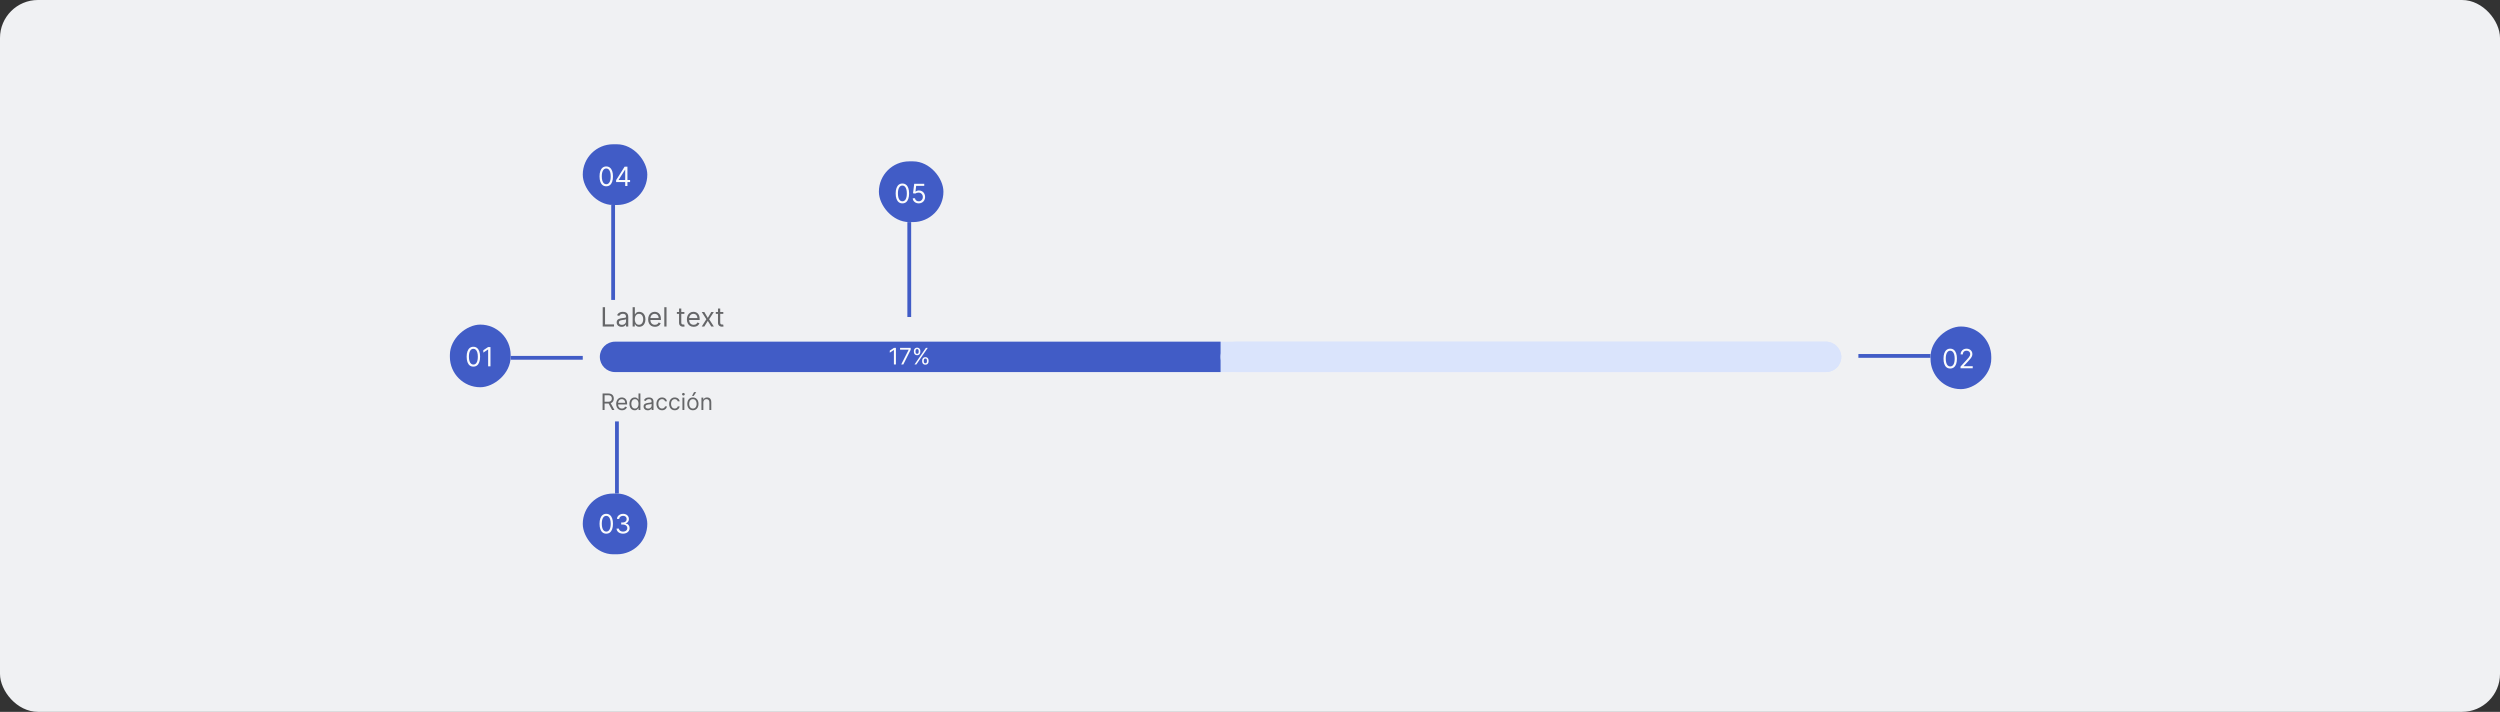 <svg width="1317" height="375" viewBox="0 0 1317 375" fill="none" xmlns="http://www.w3.org/2000/svg">
<rect x="0" y="0" width="1317" height="375" fill="#333333" stroke="none"/>
<rect width="1317" height="375" rx="20" fill="#F0F1F3"/>
<rect x="463" y="85" width="34" height="32" rx="16" fill="#415CC6"/>
<path d="M475.375 107.139C474.626 107.139 473.988 106.935 473.461 106.528C472.934 106.117 472.531 105.522 472.253 104.743C471.974 103.961 471.835 103.016 471.835 101.909C471.835 100.809 471.974 99.869 472.253 99.09C472.535 98.308 472.939 97.711 473.466 97.3C473.996 96.886 474.633 96.679 475.375 96.679C476.117 96.679 476.752 96.886 477.279 97.3C477.809 97.711 478.214 98.308 478.492 99.09C478.774 99.869 478.915 100.809 478.915 101.909C478.915 103.016 478.776 103.961 478.497 104.743C478.219 105.522 477.816 106.117 477.289 106.528C476.762 106.935 476.124 107.139 475.375 107.139ZM475.375 106.045C476.117 106.045 476.694 105.687 477.105 104.972C477.516 104.256 477.722 103.235 477.722 101.909C477.722 101.027 477.627 100.277 477.438 99.657C477.253 99.037 476.984 98.565 476.633 98.24C476.285 97.915 475.866 97.753 475.375 97.753C474.639 97.753 474.064 98.116 473.65 98.842C473.236 99.564 473.028 100.587 473.028 101.909C473.028 102.791 473.121 103.54 473.307 104.156C473.492 104.773 473.759 105.242 474.107 105.563C474.459 105.885 474.881 106.045 475.375 106.045ZM483.986 107.139C483.402 107.139 482.877 107.023 482.41 106.791C481.942 106.559 481.568 106.241 481.286 105.837C481.004 105.432 480.85 104.972 480.824 104.455H482.017C482.063 104.915 482.272 105.296 482.643 105.598C483.018 105.896 483.465 106.045 483.986 106.045C484.403 106.045 484.775 105.948 485.099 105.752C485.428 105.557 485.684 105.288 485.87 104.947C486.059 104.602 486.153 104.213 486.153 103.778C486.153 103.334 486.056 102.938 485.86 102.59C485.668 102.239 485.403 101.962 485.065 101.76C484.727 101.558 484.34 101.455 483.906 101.452C483.595 101.448 483.275 101.496 482.947 101.596C482.619 101.692 482.348 101.816 482.136 101.969L480.983 101.83L481.599 96.818H486.889V97.912H482.634L482.276 100.915H482.335C482.544 100.749 482.806 100.612 483.121 100.502C483.436 100.393 483.764 100.338 484.105 100.338C484.728 100.338 485.283 100.487 485.771 100.786C486.261 101.08 486.646 101.485 486.924 101.999C487.206 102.512 487.347 103.099 487.347 103.759C487.347 104.408 487.201 104.988 486.909 105.499C486.621 106.006 486.223 106.407 485.716 106.702C485.209 106.993 484.632 107.139 483.986 107.139Z" fill="#FAFBFD"/>
<line x1="479" y1="167" x2="479" y2="117" stroke="#415CC6" stroke-width="2"/>
<rect x="307" y="76" width="34" height="32" rx="16" fill="#415CC6"/>
<path d="M319.375 98.139C318.626 98.139 317.988 97.935 317.461 97.528C316.934 97.117 316.531 96.522 316.253 95.743C315.974 94.961 315.835 94.016 315.835 92.909C315.835 91.809 315.974 90.869 316.253 90.09C316.535 89.308 316.939 88.711 317.466 88.3C317.996 87.886 318.633 87.679 319.375 87.679C320.117 87.679 320.752 87.886 321.279 88.3C321.809 88.711 322.214 89.308 322.492 90.09C322.774 90.869 322.915 91.809 322.915 92.909C322.915 94.016 322.776 94.961 322.497 95.743C322.219 96.522 321.816 97.117 321.289 97.528C320.762 97.935 320.124 98.139 319.375 98.139ZM319.375 97.046C320.117 97.046 320.694 96.688 321.105 95.972C321.516 95.256 321.722 94.235 321.722 92.909C321.722 92.028 321.627 91.277 321.438 90.657C321.253 90.037 320.984 89.565 320.633 89.24C320.285 88.915 319.866 88.753 319.375 88.753C318.639 88.753 318.064 89.116 317.65 89.842C317.236 90.564 317.028 91.587 317.028 92.909C317.028 93.791 317.121 94.54 317.307 95.156C317.492 95.773 317.759 96.242 318.107 96.563C318.459 96.885 318.881 97.046 319.375 97.046ZM324.565 95.912V94.898L329.04 87.818H329.776V89.389H329.278L325.898 94.739V94.818H331.923V95.912H324.565ZM329.358 98V95.604V95.131V87.818H330.531V98H329.358Z" fill="#FAFBFD"/>
<line x1="323" y1="158" x2="323" y2="108" stroke="#415CC6" stroke-width="2"/>
<rect x="237" y="204" width="33" height="32" rx="16" transform="rotate(-90 237 204)" fill="#415CC6"/>
<path d="M249.375 193.139C248.626 193.139 247.988 192.935 247.461 192.528C246.934 192.117 246.531 191.522 246.253 190.743C245.974 189.961 245.835 189.016 245.835 187.909C245.835 186.809 245.974 185.869 246.253 185.09C246.535 184.308 246.939 183.711 247.466 183.3C247.996 182.886 248.633 182.679 249.375 182.679C250.117 182.679 250.752 182.886 251.279 183.3C251.809 183.711 252.214 184.308 252.492 185.09C252.774 185.869 252.915 186.809 252.915 187.909C252.915 189.016 252.776 189.961 252.497 190.743C252.219 191.522 251.816 192.117 251.289 192.528C250.762 192.935 250.124 193.139 249.375 193.139ZM249.375 192.045C250.117 192.045 250.694 191.687 251.105 190.972C251.516 190.256 251.722 189.235 251.722 187.909C251.722 187.027 251.627 186.277 251.438 185.657C251.253 185.037 250.984 184.565 250.633 184.24C250.285 183.915 249.866 183.753 249.375 183.753C248.639 183.753 248.064 184.116 247.65 184.842C247.236 185.564 247.028 186.587 247.028 187.909C247.028 188.791 247.121 189.54 247.307 190.156C247.492 190.773 247.759 191.242 248.107 191.563C248.459 191.885 248.881 192.045 249.375 192.045ZM258.384 182.818V193H257.151V184.111H257.091L254.605 185.761V184.509L257.151 182.818H258.384Z" fill="#FAFBFD"/>
<line x1="307" y1="188.5" x2="269" y2="188.5" stroke="#415CC6" stroke-width="2"/>
<rect x="1049" y="172" width="33" height="32" rx="16" transform="rotate(90 1049 172)" fill="#415CC6"/>
<path d="M1027.38 194.139C1026.63 194.139 1025.99 193.935 1025.46 193.528C1024.93 193.117 1024.53 192.522 1024.25 191.743C1023.97 190.961 1023.84 190.016 1023.84 188.909C1023.84 187.809 1023.97 186.869 1024.25 186.09C1024.53 185.308 1024.94 184.711 1025.47 184.3C1026 183.886 1026.63 183.679 1027.38 183.679C1028.12 183.679 1028.75 183.886 1029.28 184.3C1029.81 184.711 1030.21 185.308 1030.49 186.09C1030.77 186.869 1030.91 187.809 1030.91 188.909C1030.91 190.016 1030.78 190.961 1030.5 191.743C1030.22 192.522 1029.82 193.117 1029.29 193.528C1028.76 193.935 1028.12 194.139 1027.38 194.139ZM1027.38 193.045C1028.12 193.045 1028.69 192.687 1029.11 191.972C1029.52 191.256 1029.72 190.235 1029.72 188.909C1029.72 188.027 1029.63 187.277 1029.44 186.657C1029.25 186.037 1028.98 185.565 1028.63 185.24C1028.28 184.915 1027.87 184.753 1027.38 184.753C1026.64 184.753 1026.06 185.116 1025.65 185.842C1025.24 186.564 1025.03 187.587 1025.03 188.909C1025.03 189.791 1025.12 190.54 1025.31 191.156C1025.49 191.773 1025.76 192.242 1026.11 192.563C1026.46 192.885 1026.88 193.045 1027.38 193.045ZM1032.8 194V193.105L1036.16 189.426C1036.56 188.995 1036.88 188.621 1037.14 188.303C1037.39 187.981 1037.58 187.679 1037.71 187.398C1037.83 187.113 1037.89 186.814 1037.89 186.503C1037.89 186.145 1037.81 185.835 1037.64 185.573C1037.47 185.311 1037.24 185.109 1036.94 184.967C1036.65 184.824 1036.31 184.753 1035.95 184.753C1035.55 184.753 1035.21 184.834 1034.92 184.996C1034.63 185.156 1034.41 185.379 1034.25 185.668C1034.09 185.956 1034.02 186.294 1034.02 186.682H1032.84C1032.84 186.085 1032.98 185.562 1033.26 185.111C1033.53 184.66 1033.91 184.309 1034.38 184.057C1034.86 183.805 1035.39 183.679 1035.99 183.679C1036.58 183.679 1037.11 183.805 1037.57 184.057C1038.03 184.309 1038.39 184.648 1038.66 185.076C1038.92 185.504 1039.05 185.979 1039.05 186.503C1039.05 186.877 1038.98 187.244 1038.84 187.602C1038.71 187.956 1038.48 188.352 1038.15 188.79C1037.82 189.224 1037.36 189.754 1036.78 190.381L1034.49 192.827V192.906H1039.23V194H1032.8Z" fill="#FAFBFD"/>
<line x1="979" y1="187.5" x2="1017" y2="187.5" stroke="#415CC6" stroke-width="2"/>
<rect x="341" y="292" width="34" height="32" rx="16" transform="rotate(180 341 292)" fill="#415CC6"/>
<path d="M319.375 281.139C318.626 281.139 317.988 280.935 317.461 280.528C316.934 280.117 316.531 279.522 316.253 278.743C315.974 277.961 315.835 277.016 315.835 275.909C315.835 274.809 315.974 273.869 316.253 273.09C316.535 272.308 316.939 271.711 317.466 271.3C317.996 270.886 318.633 270.679 319.375 270.679C320.117 270.679 320.752 270.886 321.279 271.3C321.809 271.711 322.214 272.308 322.492 273.09C322.774 273.869 322.915 274.809 322.915 275.909C322.915 277.016 322.776 277.961 322.497 278.743C322.219 279.522 321.816 280.117 321.289 280.528C320.762 280.935 320.124 281.139 319.375 281.139ZM319.375 280.045C320.117 280.045 320.694 279.687 321.105 278.972C321.516 278.256 321.722 277.235 321.722 275.909C321.722 275.027 321.627 274.277 321.438 273.657C321.253 273.037 320.984 272.565 320.633 272.24C320.285 271.915 319.866 271.753 319.375 271.753C318.639 271.753 318.064 272.116 317.65 272.842C317.236 273.564 317.028 274.587 317.028 275.909C317.028 276.791 317.121 277.54 317.307 278.156C317.492 278.773 317.759 279.242 318.107 279.563C318.459 279.885 318.881 280.045 319.375 280.045ZM328.244 281.139C327.588 281.139 327.003 281.027 326.489 280.801C325.979 280.576 325.573 280.263 325.271 279.862C324.973 279.457 324.811 278.988 324.784 278.455H326.037C326.063 278.783 326.176 279.066 326.375 279.305C326.574 279.54 326.834 279.722 327.156 279.852C327.477 279.981 327.833 280.045 328.224 280.045C328.662 280.045 329.05 279.969 329.388 279.817C329.726 279.664 329.991 279.452 330.183 279.18C330.375 278.909 330.472 278.594 330.472 278.236C330.472 277.861 330.379 277.531 330.193 277.246C330.008 276.958 329.736 276.733 329.378 276.57C329.02 276.408 328.582 276.327 328.065 276.327H327.25V275.233H328.065C328.47 275.233 328.824 275.16 329.129 275.014C329.438 274.868 329.678 274.663 329.85 274.398C330.026 274.133 330.114 273.821 330.114 273.463C330.114 273.118 330.037 272.818 329.885 272.563C329.732 272.308 329.517 272.109 329.239 271.967C328.964 271.824 328.639 271.753 328.264 271.753C327.913 271.753 327.581 271.817 327.27 271.947C326.962 272.073 326.71 272.257 326.514 272.499C326.319 272.737 326.213 273.026 326.196 273.364H325.003C325.023 272.83 325.183 272.363 325.485 271.962C325.787 271.557 326.181 271.242 326.668 271.017C327.159 270.792 327.697 270.679 328.284 270.679C328.914 270.679 329.454 270.807 329.905 271.062C330.356 271.314 330.702 271.647 330.944 272.061C331.186 272.475 331.307 272.923 331.307 273.403C331.307 273.977 331.156 274.466 330.854 274.87C330.556 275.274 330.15 275.554 329.636 275.71V275.79C330.279 275.896 330.781 276.169 331.143 276.61C331.504 277.048 331.685 277.589 331.685 278.236C331.685 278.789 331.534 279.286 331.232 279.727C330.934 280.165 330.526 280.509 330.009 280.761C329.492 281.013 328.904 281.139 328.244 281.139Z" fill="#FAFBFD"/>
<line x1="325" y1="222" x2="325" y2="260" stroke="#415CC6" stroke-width="2"/>
<path d="M317.502 172V161.818H318.735V170.906H323.468V172H317.502ZM327.466 172.179C326.982 172.179 326.542 172.088 326.148 171.906C325.754 171.72 325.44 171.453 325.208 171.105C324.976 170.754 324.86 170.33 324.86 169.832C324.86 169.395 324.947 169.04 325.119 168.768C325.291 168.493 325.522 168.278 325.81 168.122C326.098 167.966 326.417 167.85 326.765 167.774C327.116 167.695 327.469 167.632 327.824 167.585C328.288 167.526 328.664 167.481 328.952 167.451C329.244 167.418 329.456 167.363 329.588 167.287C329.724 167.211 329.792 167.078 329.792 166.889V166.849C329.792 166.359 329.658 165.978 329.39 165.706C329.124 165.434 328.722 165.298 328.181 165.298C327.621 165.298 327.182 165.421 326.864 165.666C326.546 165.911 326.322 166.173 326.193 166.452L325.079 166.054C325.278 165.59 325.543 165.229 325.875 164.97C326.209 164.708 326.574 164.526 326.968 164.423C327.366 164.317 327.757 164.264 328.142 164.264C328.387 164.264 328.669 164.294 328.987 164.354C329.308 164.41 329.618 164.528 329.917 164.707C330.218 164.886 330.468 165.156 330.667 165.517C330.866 165.878 330.966 166.362 330.966 166.969V172H329.792V170.966H329.733C329.653 171.132 329.52 171.309 329.335 171.498C329.149 171.687 328.902 171.848 328.594 171.98C328.286 172.113 327.91 172.179 327.466 172.179ZM327.645 171.125C328.109 171.125 328.5 171.034 328.818 170.852C329.139 170.669 329.381 170.434 329.544 170.146C329.709 169.857 329.792 169.554 329.792 169.236V168.162C329.743 168.222 329.633 168.276 329.464 168.326C329.298 168.372 329.106 168.414 328.887 168.45C328.672 168.483 328.462 168.513 328.256 168.54C328.054 168.563 327.89 168.583 327.764 168.599C327.459 168.639 327.174 168.704 326.909 168.793C326.647 168.879 326.435 169.01 326.272 169.186C326.113 169.358 326.034 169.594 326.034 169.892C326.034 170.3 326.185 170.608 326.486 170.817C326.791 171.022 327.177 171.125 327.645 171.125ZM333.266 172V161.818H334.439V165.577H334.539C334.625 165.444 334.744 165.275 334.897 165.07C335.053 164.861 335.275 164.675 335.563 164.513C335.855 164.347 336.249 164.264 336.746 164.264C337.389 164.264 337.956 164.425 338.447 164.746C338.937 165.068 339.32 165.524 339.595 166.114C339.87 166.704 340.008 167.4 340.008 168.202C340.008 169.01 339.87 169.711 339.595 170.305C339.32 170.895 338.939 171.352 338.452 171.677C337.964 171.998 337.403 172.159 336.766 172.159C336.276 172.159 335.883 172.078 335.588 171.915C335.293 171.75 335.066 171.562 334.907 171.354C334.748 171.142 334.625 170.966 334.539 170.827H334.4V172H333.266ZM334.42 168.182C334.42 168.759 334.504 169.267 334.673 169.708C334.842 170.146 335.089 170.489 335.414 170.737C335.739 170.982 336.136 171.105 336.607 171.105C337.098 171.105 337.507 170.976 337.835 170.717C338.166 170.455 338.415 170.104 338.581 169.663C338.75 169.219 338.834 168.725 338.834 168.182C338.834 167.645 338.751 167.161 338.586 166.73C338.423 166.296 338.176 165.953 337.845 165.701C337.517 165.446 337.104 165.318 336.607 165.318C336.13 165.318 335.729 165.439 335.404 165.681C335.079 165.92 334.834 166.254 334.668 166.685C334.502 167.113 334.42 167.612 334.42 168.182ZM345.004 172.159C344.268 172.159 343.634 171.997 343.1 171.672C342.57 171.344 342.16 170.886 341.872 170.3C341.587 169.71 341.444 169.024 341.444 168.241C341.444 167.459 341.587 166.77 341.872 166.173C342.16 165.573 342.561 165.106 343.075 164.771C343.592 164.433 344.195 164.264 344.885 164.264C345.282 164.264 345.675 164.33 346.063 164.463C346.451 164.596 346.804 164.811 347.122 165.109C347.44 165.404 347.694 165.795 347.883 166.283C348.072 166.77 348.166 167.37 348.166 168.082V168.58H342.28V167.565H346.973C346.973 167.134 346.887 166.75 346.714 166.412C346.545 166.074 346.303 165.807 345.988 165.612C345.677 165.416 345.309 165.318 344.885 165.318C344.417 165.318 344.013 165.434 343.672 165.666C343.334 165.895 343.073 166.193 342.891 166.561C342.709 166.929 342.618 167.323 342.618 167.744V168.42C342.618 168.997 342.717 169.486 342.916 169.887C343.118 170.285 343.398 170.588 343.756 170.797C344.114 171.002 344.53 171.105 345.004 171.105C345.312 171.105 345.591 171.062 345.839 170.976C346.091 170.886 346.308 170.754 346.491 170.578C346.673 170.399 346.814 170.177 346.913 169.912L348.047 170.23C347.927 170.615 347.727 170.953 347.445 171.244C347.163 171.533 346.815 171.758 346.401 171.92C345.987 172.08 345.521 172.159 345.004 172.159ZM351.124 161.818V172H349.951V161.818H351.124ZM360.532 164.364V165.358H356.574V164.364H360.532ZM357.728 162.534H358.901V169.812C358.901 170.144 358.949 170.393 359.045 170.558C359.145 170.721 359.27 170.83 359.423 170.886C359.579 170.939 359.743 170.966 359.915 170.966C360.044 170.966 360.15 170.959 360.233 170.946C360.316 170.929 360.382 170.916 360.432 170.906L360.671 171.96C360.591 171.99 360.48 172.02 360.338 172.05C360.195 172.083 360.015 172.099 359.796 172.099C359.464 172.099 359.14 172.028 358.821 171.886C358.507 171.743 358.245 171.526 358.036 171.234C357.83 170.943 357.728 170.575 357.728 170.131V162.534ZM365.416 172.159C364.68 172.159 364.046 171.997 363.512 171.672C362.982 171.344 362.572 170.886 362.284 170.3C361.999 169.71 361.857 169.024 361.857 168.241C361.857 167.459 361.999 166.77 362.284 166.173C362.572 165.573 362.973 165.106 363.487 164.771C364.004 164.433 364.607 164.264 365.297 164.264C365.695 164.264 366.087 164.33 366.475 164.463C366.863 164.596 367.216 164.811 367.534 165.109C367.852 165.404 368.106 165.795 368.295 166.283C368.484 166.77 368.578 167.37 368.578 168.082V168.58H362.692V167.565H367.385C367.385 167.134 367.299 166.75 367.126 166.412C366.957 166.074 366.715 165.807 366.401 165.612C366.089 165.416 365.721 165.318 365.297 165.318C364.83 165.318 364.425 165.434 364.084 165.666C363.746 165.895 363.486 166.193 363.303 166.561C363.121 166.929 363.03 167.323 363.03 167.744V168.42C363.03 168.997 363.129 169.486 363.328 169.887C363.53 170.285 363.81 170.588 364.168 170.797C364.526 171.002 364.942 171.105 365.416 171.105C365.724 171.105 366.003 171.062 366.251 170.976C366.503 170.886 366.72 170.754 366.903 170.578C367.085 170.399 367.226 170.177 367.325 169.912L368.459 170.23C368.339 170.615 368.139 170.953 367.857 171.244C367.576 171.533 367.228 171.758 366.813 171.92C366.399 172.08 365.933 172.159 365.416 172.159ZM371.033 164.364L372.862 167.486L374.692 164.364H376.044L373.578 168.182L376.044 172H374.692L372.862 169.037L371.033 172H369.681L372.107 168.182L369.681 164.364H371.033ZM381.039 164.364V165.358H377.082V164.364H381.039ZM378.235 162.534H379.409V169.812C379.409 170.144 379.457 170.393 379.553 170.558C379.652 170.721 379.778 170.83 379.931 170.886C380.087 170.939 380.251 170.966 380.423 170.966C380.552 170.966 380.658 170.959 380.741 170.946C380.824 170.929 380.89 170.916 380.94 170.906L381.179 171.96C381.099 171.99 380.988 172.02 380.846 172.05C380.703 172.083 380.522 172.099 380.304 172.099C379.972 172.099 379.647 172.028 379.329 171.886C379.014 171.743 378.752 171.526 378.544 171.234C378.338 170.943 378.235 170.575 378.235 170.131V162.534Z" fill="#656668"/>
<rect x="316" y="180" width="654" height="16" rx="8" fill="#DAE4FC"/>
<path d="M316 188C316 183.582 319.582 180 324 180H643V196H324C319.582 196 316 192.418 316 188V188Z" fill="#415CC6"/>
<path d="M471.972 183.273V192H470.915V184.381H470.864L468.733 185.795V184.722L470.915 183.273H471.972ZM474.754 192L478.658 184.278V184.21H474.158V183.273H479.749V184.261L475.862 192H474.754ZM485.786 190.364V189.903C485.786 189.585 485.851 189.294 485.982 189.03C486.115 188.763 486.309 188.55 486.561 188.391C486.817 188.229 487.127 188.148 487.49 188.148C487.86 188.148 488.169 188.229 488.419 188.391C488.669 188.55 488.858 188.763 488.986 189.03C489.114 189.294 489.178 189.585 489.178 189.903V190.364C489.178 190.682 489.113 190.974 488.982 191.241C488.854 191.506 488.664 191.719 488.411 191.881C488.161 192.04 487.854 192.119 487.49 192.119C487.121 192.119 486.81 192.04 486.557 191.881C486.304 191.719 486.113 191.506 485.982 191.241C485.851 190.974 485.786 190.682 485.786 190.364ZM486.655 189.903V190.364C486.655 190.628 486.718 190.865 486.843 191.075C486.968 191.283 487.184 191.386 487.49 191.386C487.789 191.386 487.999 191.283 488.121 191.075C488.246 190.865 488.309 190.628 488.309 190.364V189.903C488.309 189.639 488.249 189.403 488.13 189.196C488.01 188.986 487.797 188.881 487.49 188.881C487.192 188.881 486.978 188.986 486.847 189.196C486.719 189.403 486.655 189.639 486.655 189.903ZM481.439 185.369V184.909C481.439 184.591 481.505 184.3 481.635 184.036C481.769 183.768 481.962 183.555 482.215 183.396C482.471 183.234 482.78 183.153 483.144 183.153C483.513 183.153 483.823 183.234 484.073 183.396C484.323 183.555 484.512 183.768 484.64 184.036C484.767 184.3 484.831 184.591 484.831 184.909V185.369C484.831 185.687 484.766 185.98 484.635 186.247C484.507 186.511 484.317 186.724 484.064 186.886C483.814 187.045 483.507 187.125 483.144 187.125C482.775 187.125 482.463 187.045 482.211 186.886C481.958 186.724 481.766 186.511 481.635 186.247C481.505 185.98 481.439 185.687 481.439 185.369ZM482.309 184.909V185.369C482.309 185.634 482.371 185.871 482.496 186.081C482.621 186.288 482.837 186.392 483.144 186.392C483.442 186.392 483.652 186.288 483.775 186.081C483.9 185.871 483.962 185.634 483.962 185.369V184.909C483.962 184.645 483.902 184.409 483.783 184.202C483.664 183.991 483.451 183.886 483.144 183.886C482.846 183.886 482.631 183.991 482.5 184.202C482.373 184.409 482.309 184.645 482.309 184.909ZM481.763 192L487.763 183.273H488.735L482.735 192H481.763Z" fill="#FAFBFD"/>
<path d="M643 188C643 183.582 646.582 180 651 180H962C966.418 180 970 183.582 970 188V188C970 192.418 966.418 196 962 196H651C646.582 196 643 192.418 643 188V188Z" fill="#DAE4FC"/>
<path d="M317.438 216V207.273H320.387C321.068 207.273 321.628 207.389 322.066 207.622C322.503 207.852 322.827 208.169 323.037 208.572C323.247 208.976 323.352 209.435 323.352 209.949C323.352 210.463 323.247 210.919 323.037 211.317C322.827 211.714 322.504 212.027 322.07 212.254C321.635 212.479 321.08 212.591 320.404 212.591H318.017V211.636H320.369C320.835 211.636 321.21 211.568 321.494 211.432C321.781 211.295 321.989 211.102 322.117 210.852C322.247 210.599 322.313 210.298 322.313 209.949C322.313 209.599 322.247 209.294 322.117 209.033C321.986 208.771 321.777 208.57 321.49 208.428C321.203 208.283 320.824 208.21 320.352 208.21H318.494V216H317.438ZM321.546 212.08L323.693 216H322.466L320.352 212.08H321.546ZM327.651 216.136C327.02 216.136 326.476 215.997 326.019 215.719C325.564 215.438 325.214 215.045 324.966 214.543C324.722 214.037 324.6 213.449 324.6 212.778C324.6 212.108 324.722 211.517 324.966 211.006C325.214 210.491 325.557 210.091 325.998 209.804C326.441 209.514 326.958 209.369 327.549 209.369C327.89 209.369 328.226 209.426 328.559 209.54C328.891 209.653 329.194 209.838 329.466 210.094C329.739 210.347 329.956 210.682 330.118 211.099C330.28 211.517 330.361 212.031 330.361 212.642V213.068H325.316V212.199H329.339C329.339 211.83 329.265 211.5 329.117 211.21C328.972 210.92 328.765 210.692 328.495 210.524C328.228 210.357 327.912 210.273 327.549 210.273C327.148 210.273 326.802 210.372 326.509 210.571C326.219 210.767 325.996 211.023 325.84 211.338C325.684 211.653 325.606 211.991 325.606 212.352V212.932C325.606 213.426 325.691 213.845 325.861 214.189C326.035 214.53 326.275 214.79 326.581 214.969C326.888 215.145 327.245 215.233 327.651 215.233C327.915 215.233 328.154 215.196 328.367 215.122C328.583 215.045 328.769 214.932 328.925 214.781C329.081 214.628 329.202 214.437 329.287 214.21L330.259 214.483C330.157 214.812 329.985 215.102 329.743 215.352C329.502 215.599 329.204 215.793 328.849 215.932C328.493 216.068 328.094 216.136 327.651 216.136ZM334.363 216.136C333.817 216.136 333.336 215.999 332.918 215.723C332.501 215.445 332.174 215.053 331.938 214.547C331.702 214.038 331.584 213.438 331.584 212.744C331.584 212.057 331.702 211.46 331.938 210.955C332.174 210.449 332.502 210.058 332.922 209.783C333.343 209.507 333.829 209.369 334.38 209.369C334.806 209.369 335.143 209.44 335.39 209.582C335.64 209.722 335.83 209.881 335.961 210.06C336.094 210.236 336.198 210.381 336.272 210.494H336.357V207.273H337.363V216H336.391V214.994H336.272C336.198 215.114 336.093 215.264 335.956 215.446C335.82 215.625 335.626 215.786 335.373 215.928C335.12 216.067 334.783 216.136 334.363 216.136ZM334.499 215.233C334.903 215.233 335.243 215.128 335.522 214.918C335.8 214.705 336.012 214.411 336.157 214.036C336.302 213.658 336.374 213.222 336.374 212.727C336.374 212.239 336.303 211.811 336.161 211.445C336.019 211.075 335.809 210.788 335.53 210.584C335.252 210.376 334.908 210.273 334.499 210.273C334.073 210.273 333.718 210.382 333.434 210.601C333.153 210.817 332.941 211.111 332.799 211.483C332.66 211.852 332.59 212.267 332.59 212.727C332.59 213.193 332.661 213.616 332.803 213.997C332.948 214.375 333.161 214.676 333.442 214.901C333.726 215.122 334.079 215.233 334.499 215.233ZM341.27 216.153C340.856 216.153 340.479 216.075 340.141 215.919C339.803 215.76 339.535 215.531 339.336 215.233C339.137 214.932 339.037 214.568 339.037 214.142C339.037 213.767 339.111 213.463 339.259 213.23C339.407 212.994 339.604 212.81 339.851 212.676C340.099 212.543 340.371 212.443 340.67 212.378C340.971 212.31 341.273 212.256 341.577 212.216C341.975 212.165 342.297 212.126 342.545 212.101C342.795 212.072 342.976 212.026 343.09 211.96C343.206 211.895 343.265 211.781 343.265 211.619V211.585C343.265 211.165 343.15 210.838 342.92 210.605C342.692 210.372 342.347 210.256 341.884 210.256C341.404 210.256 341.028 210.361 340.755 210.571C340.482 210.781 340.29 211.006 340.18 211.244L339.225 210.903C339.395 210.506 339.623 210.196 339.907 209.974C340.194 209.75 340.506 209.594 340.844 209.506C341.185 209.415 341.52 209.369 341.85 209.369C342.06 209.369 342.302 209.395 342.574 209.446C342.85 209.494 343.116 209.595 343.371 209.749C343.63 209.902 343.844 210.134 344.015 210.443C344.185 210.753 344.27 211.168 344.27 211.688V216H343.265V215.114H343.214C343.145 215.256 343.032 215.408 342.873 215.57C342.714 215.732 342.502 215.869 342.238 215.983C341.974 216.097 341.651 216.153 341.27 216.153ZM341.424 215.25C341.822 215.25 342.157 215.172 342.43 215.016C342.705 214.859 342.912 214.658 343.052 214.411C343.194 214.163 343.265 213.903 343.265 213.631V212.71C343.222 212.761 343.128 212.808 342.983 212.851C342.841 212.891 342.677 212.926 342.489 212.957C342.305 212.986 342.124 213.011 341.948 213.034C341.775 213.054 341.634 213.071 341.526 213.085C341.265 213.119 341.02 213.175 340.793 213.251C340.569 213.325 340.387 213.437 340.248 213.588C340.111 213.736 340.043 213.937 340.043 214.193C340.043 214.543 340.172 214.807 340.431 214.986C340.692 215.162 341.023 215.25 341.424 215.25ZM348.765 216.136C348.151 216.136 347.623 215.991 347.18 215.702C346.737 215.412 346.396 215.013 346.157 214.504C345.919 213.996 345.799 213.415 345.799 212.761C345.799 212.097 345.921 211.51 346.166 211.001C346.413 210.49 346.757 210.091 347.197 209.804C347.64 209.514 348.157 209.369 348.748 209.369C349.208 209.369 349.623 209.455 349.992 209.625C350.362 209.795 350.664 210.034 350.9 210.341C351.136 210.648 351.282 211.006 351.339 211.415H350.333C350.257 211.116 350.086 210.852 349.822 210.622C349.561 210.389 349.208 210.273 348.765 210.273C348.373 210.273 348.029 210.375 347.734 210.58C347.441 210.781 347.213 211.067 347.048 211.436C346.886 211.803 346.805 212.233 346.805 212.727C346.805 213.233 346.884 213.673 347.044 214.048C347.205 214.423 347.433 214.714 347.725 214.922C348.021 215.129 348.367 215.233 348.765 215.233C349.026 215.233 349.264 215.188 349.477 215.097C349.69 215.006 349.87 214.875 350.018 214.705C350.166 214.534 350.271 214.33 350.333 214.091H351.339C351.282 214.477 351.142 214.825 350.917 215.135C350.695 215.442 350.401 215.686 350.035 215.868C349.671 216.047 349.248 216.136 348.765 216.136ZM355.468 216.136C354.855 216.136 354.326 215.991 353.883 215.702C353.44 215.412 353.099 215.013 352.86 214.504C352.622 213.996 352.502 213.415 352.502 212.761C352.502 212.097 352.624 211.51 352.869 211.001C353.116 210.49 353.46 210.091 353.9 209.804C354.343 209.514 354.86 209.369 355.451 209.369C355.911 209.369 356.326 209.455 356.695 209.625C357.065 209.795 357.367 210.034 357.603 210.341C357.839 210.648 357.985 211.006 358.042 211.415H357.036C356.96 211.116 356.789 210.852 356.525 210.622C356.264 210.389 355.911 210.273 355.468 210.273C355.076 210.273 354.732 210.375 354.437 210.58C354.144 210.781 353.916 211.067 353.751 211.436C353.589 211.803 353.508 212.233 353.508 212.727C353.508 213.233 353.588 213.673 353.747 214.048C353.909 214.423 354.136 214.714 354.428 214.922C354.724 215.129 355.07 215.233 355.468 215.233C355.73 215.233 355.967 215.188 356.18 215.097C356.393 215.006 356.573 214.875 356.721 214.705C356.869 214.534 356.974 214.33 357.036 214.091H358.042C357.985 214.477 357.845 214.825 357.62 215.135C357.399 215.442 357.105 215.686 356.738 215.868C356.374 216.047 355.951 216.136 355.468 216.136ZM359.512 216V209.455H360.518V216H359.512ZM360.024 208.364C359.828 208.364 359.659 208.297 359.517 208.163C359.377 208.03 359.308 207.869 359.308 207.682C359.308 207.494 359.377 207.334 359.517 207.2C359.659 207.067 359.828 207 360.024 207C360.22 207 360.387 207.067 360.526 207.2C360.669 207.334 360.74 207.494 360.74 207.682C360.74 207.869 360.669 208.03 360.526 208.163C360.387 208.297 360.22 208.364 360.024 208.364ZM365.019 216.136C364.428 216.136 363.91 215.996 363.464 215.714C363.02 215.433 362.674 215.04 362.424 214.534C362.177 214.028 362.053 213.437 362.053 212.761C362.053 212.08 362.177 211.484 362.424 210.976C362.674 210.467 363.02 210.072 363.464 209.791C363.91 209.51 364.428 209.369 365.019 209.369C365.61 209.369 366.127 209.51 366.57 209.791C367.016 210.072 367.363 210.467 367.61 210.976C367.86 211.484 367.985 212.08 367.985 212.761C367.985 213.437 367.86 214.028 367.61 214.534C367.363 215.04 367.016 215.433 366.57 215.714C366.127 215.996 365.61 216.136 365.019 216.136ZM365.019 215.233C365.468 215.233 365.837 215.118 366.127 214.888C366.417 214.658 366.631 214.355 366.77 213.98C366.91 213.605 366.979 213.199 366.979 212.761C366.979 212.324 366.91 211.916 366.77 211.538C366.631 211.161 366.417 210.855 366.127 210.622C365.837 210.389 365.468 210.273 365.019 210.273C364.57 210.273 364.201 210.389 363.911 210.622C363.621 210.855 363.407 211.161 363.268 211.538C363.128 211.916 363.059 212.324 363.059 212.761C363.059 213.199 363.128 213.605 363.268 213.98C363.407 214.355 363.621 214.658 363.911 214.888C364.201 215.118 364.57 215.233 365.019 215.233ZM364.559 208.568L365.599 206.591H366.775L365.445 208.568H364.559ZM370.526 212.062V216H369.52V209.455H370.492V210.477H370.577C370.73 210.145 370.963 209.878 371.276 209.676C371.588 209.472 371.992 209.369 372.486 209.369C372.929 209.369 373.317 209.46 373.649 209.642C373.982 209.821 374.24 210.094 374.425 210.46C374.61 210.824 374.702 211.284 374.702 211.841V216H373.696V211.909C373.696 211.395 373.563 210.994 373.296 210.707C373.029 210.418 372.662 210.273 372.196 210.273C371.875 210.273 371.588 210.342 371.335 210.482C371.085 210.621 370.888 210.824 370.743 211.091C370.598 211.358 370.526 211.682 370.526 212.062Z" fill="#656668"/>
</svg>
